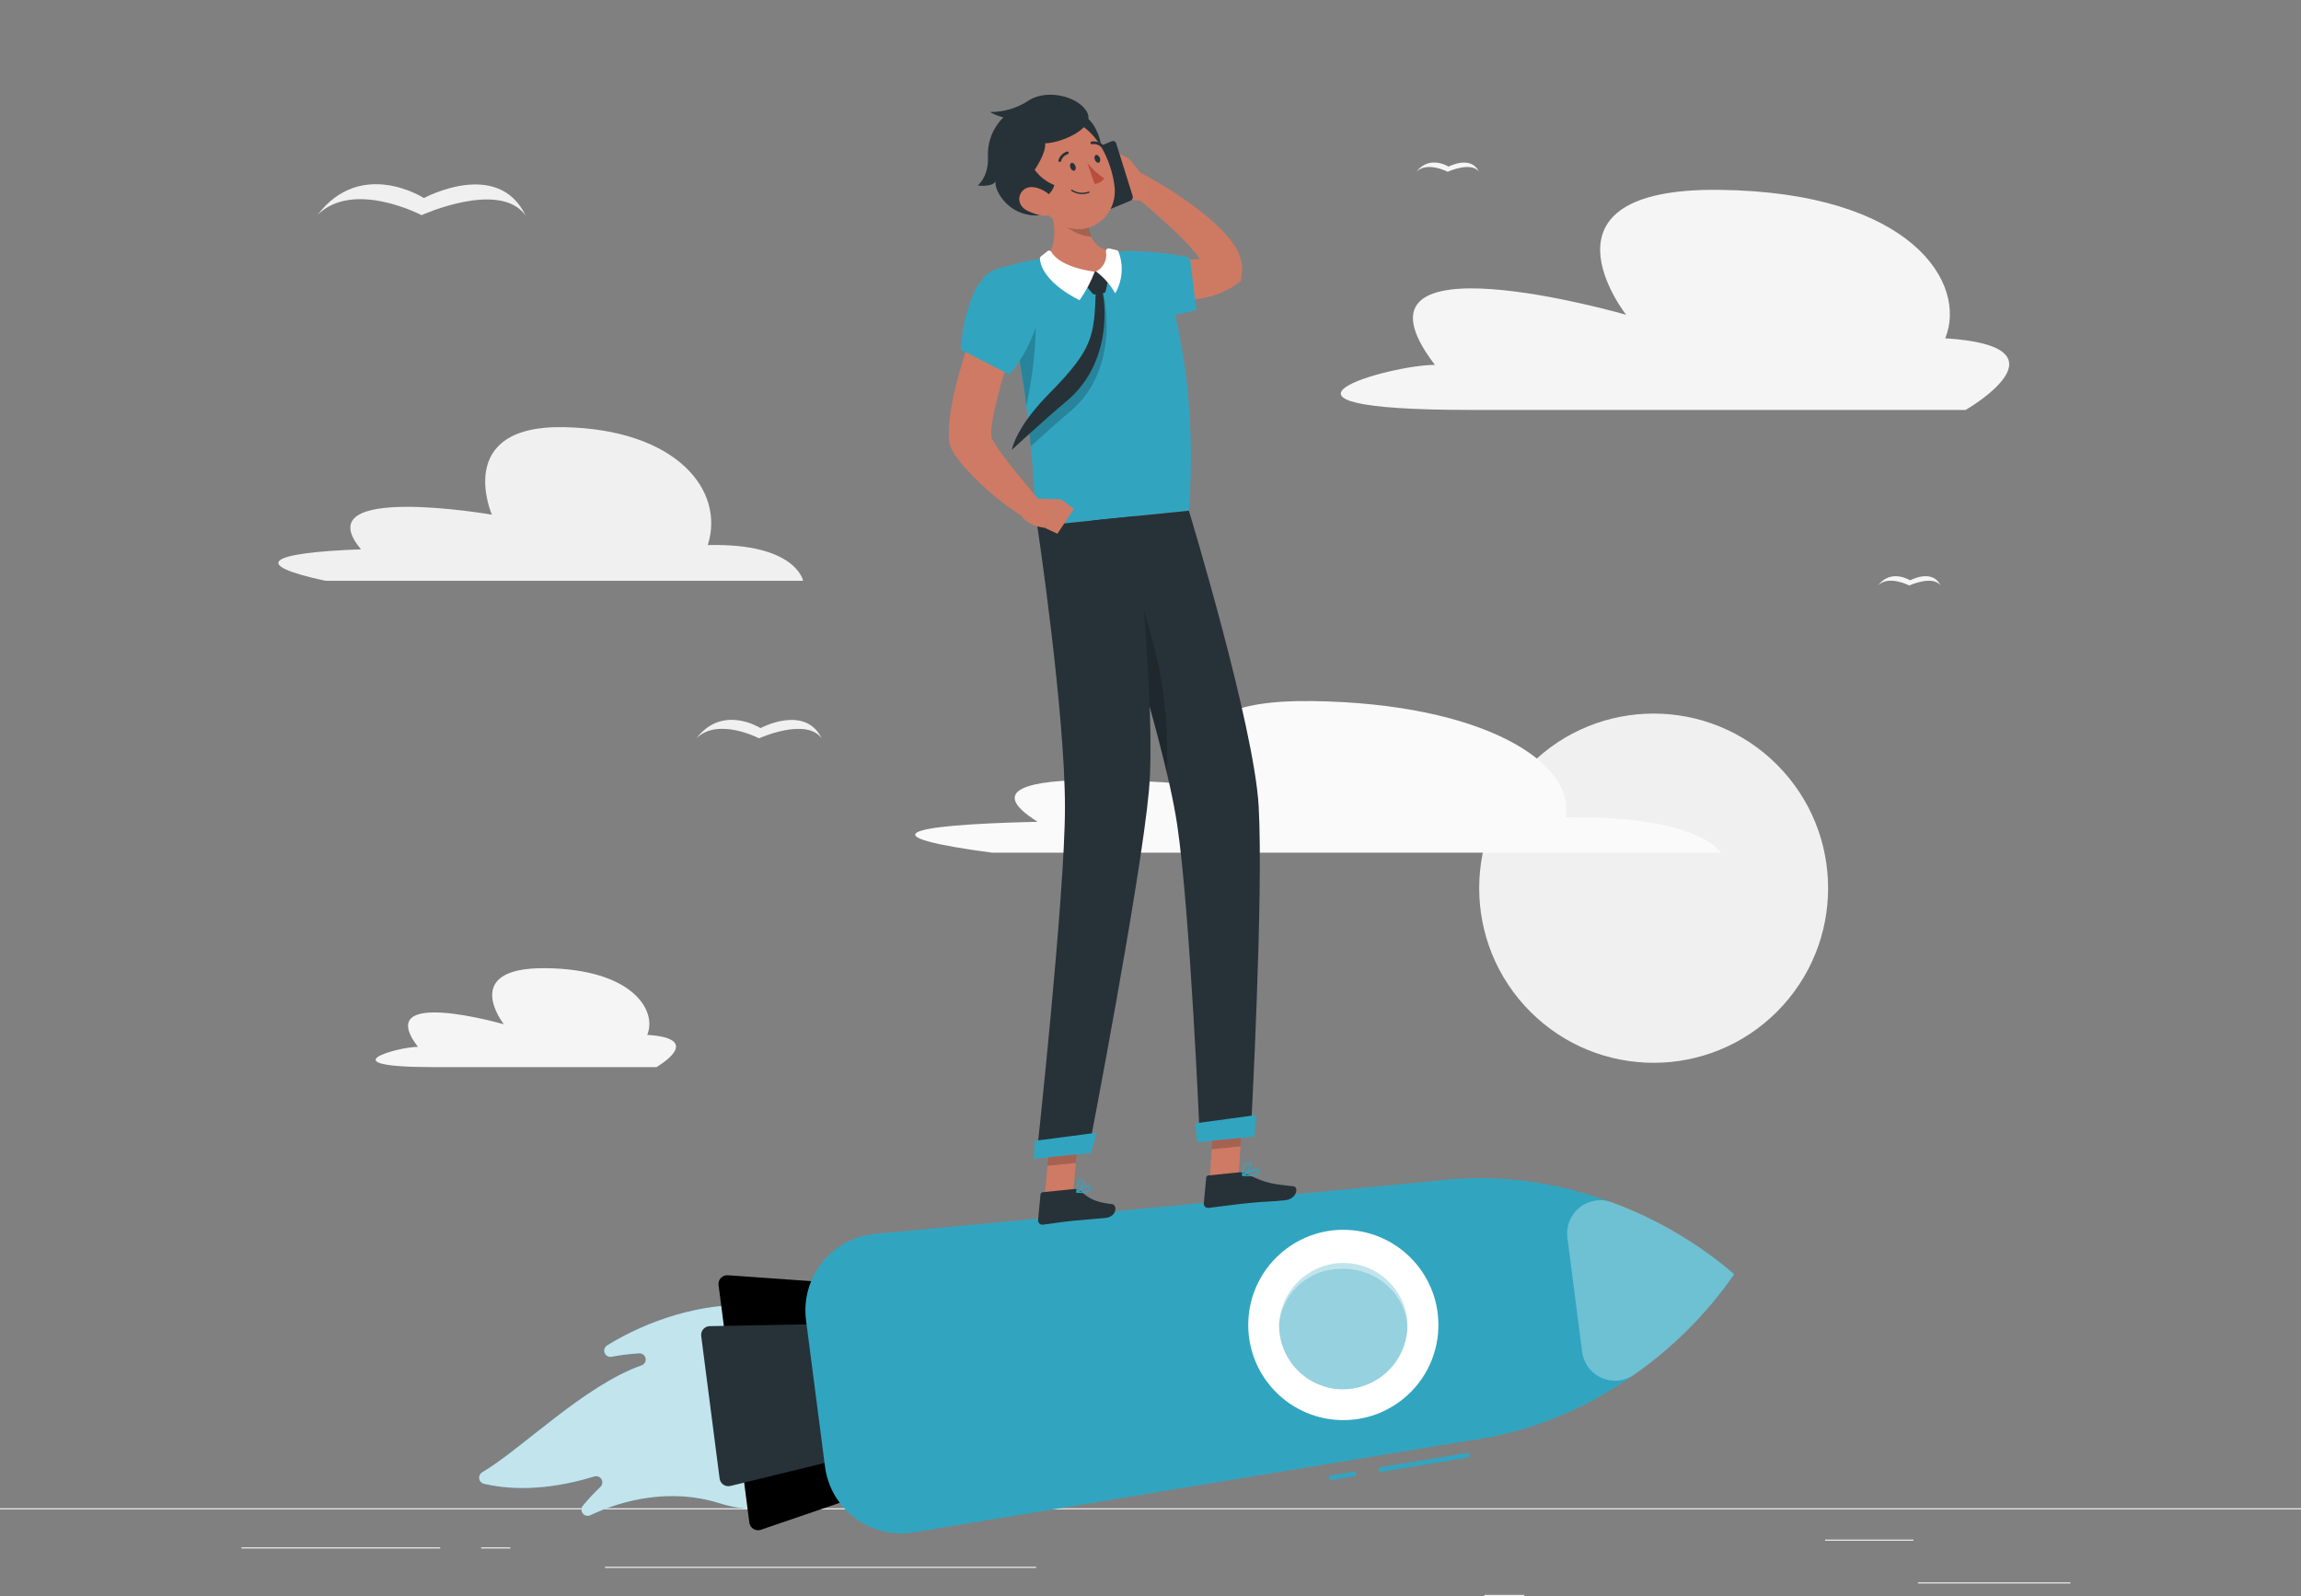 <svg width="1002" height="695" viewBox="0 0 1002 695" fill="none" xmlns="http://www.w3.org/2000/svg">
<rect x="0" y="0" width="1002" height="695" fill="#808080" stroke="none"/>
<g clip-path="url(#clip0_1167_3844)">
<path d="M1002 656.77H0V657.271H1002V656.77Z" fill="#EBEBEB"/>
<path d="M901.599 689.039H835.227V689.54H901.599V689.039Z" fill="#EBEBEB"/>
<path d="M663.764 694.496H646.35V694.998H663.764V694.496Z" fill="#EBEBEB"/>
<path d="M833.222 670.426H794.766V670.927H833.222V670.426Z" fill="#EBEBEB"/>
<path d="M191.682 673.797H105.129V674.298H191.682V673.797Z" fill="#EBEBEB"/>
<path d="M222.224 673.797H209.539V674.298H222.224V673.797Z" fill="#EBEBEB"/>
<path d="M451.201 682.262H263.467V682.763H451.201V682.262Z" fill="#EBEBEB"/>
<path d="M773.824 440.532C803.493 410.838 803.493 362.694 773.824 333C744.155 303.306 696.053 303.306 666.384 333C636.715 362.694 636.715 410.837 666.384 440.532C696.053 470.226 744.155 470.226 773.824 440.532Z" fill="#F0F0F0"/>
<path d="M141.683 252.898H349.718C349.718 252.898 346.712 236.411 308.215 237.354C315.85 213.285 294.307 187.01 245.71 186.007C197.113 185.004 214.188 224.116 214.188 224.116C214.188 224.116 132.505 209.976 157.214 239.199C116.733 240.683 108.737 245.838 141.683 252.898Z" fill="#F0F0F0"/>
<path d="M681.701 355.929C686.431 332.242 645.99 306.288 571.481 305.285C496.973 304.282 534.407 342.972 534.407 342.972C534.407 342.972 405.731 329.032 451.843 357.855C390.48 359.238 379.699 364.353 432.063 371.313H749.497C749.497 371.313 740.158 355.006 681.701 355.929Z" fill="#FAFAFA"/>
<path d="M640.419 178.505H855.969C855.969 178.505 904.065 150.866 847.051 147.316C856.851 123.689 832.783 83.615 748.635 82.672C664.487 81.729 708.114 137.067 708.114 137.067C708.114 137.067 579.858 100.062 624.848 158.889C605.208 158.829 535.329 178.505 640.419 178.505Z" fill="#F5F5F5"/>
<path d="M188.997 464.682H285.85C285.85 464.682 307.474 452.266 281.842 450.642C286.251 440.032 275.43 422.02 237.614 421.599C199.799 421.178 219.418 446.029 219.418 446.029C219.418 446.029 161.783 429.401 181.983 455.857C173.185 455.877 141.763 464.682 188.997 464.682Z" fill="#F5F5F5"/>
<path d="M184.608 86.244C184.608 86.244 157.293 68.654 138.275 93.585C153.887 78.1 183.566 93.685 183.566 93.685C183.566 93.685 217.634 78.241 228.856 93.805C216.772 68.794 184.608 86.244 184.608 86.244Z" fill="#F0F0F0"/>
<path d="M331.161 317.061C331.161 317.061 314.729 306.511 303.266 321.513C312.684 312.187 330.54 321.513 330.54 321.513C330.54 321.513 350.981 312.227 357.815 321.513C350.52 306.591 331.161 317.061 331.161 317.061Z" fill="#F0F0F0"/>
<path d="M630.799 72.564C630.799 72.564 622.583 67.288 616.771 74.79C621.481 70.137 630.419 74.79 630.419 74.79C630.419 74.79 640.639 70.137 644.046 74.79C640.479 67.349 630.799 72.564 630.799 72.564Z" fill="#F5F5F5"/>
<path d="M831.799 252.717C831.799 252.717 823.563 247.442 817.771 254.943C822.461 250.27 831.399 254.943 831.399 254.943C831.399 254.943 841.619 250.31 845.026 254.943C841.459 247.422 831.799 252.717 831.799 252.717Z" fill="#F5F5F5"/>
<path d="M369.457 605.364C376.291 644.957 344.387 664.453 313.345 654.605C292.203 647.905 271.261 653.06 257.073 659.819C256.515 660.084 255.883 660.149 255.282 660.005C254.682 659.86 254.149 659.514 253.772 659.024C253.395 658.535 253.197 657.931 253.211 657.313C253.224 656.695 253.448 656.1 253.846 655.628C256.229 652.759 258.779 650.033 261.481 647.464C261.915 647.041 262.195 646.485 262.275 645.885C262.355 645.284 262.232 644.674 261.925 644.152C261.618 643.629 261.145 643.225 260.581 643.004C260.018 642.783 259.396 642.757 258.816 642.931C246.472 646.722 228.275 650.252 210.72 646.12C210.193 645.994 209.716 645.713 209.35 645.314C208.983 644.915 208.744 644.415 208.662 643.879C208.58 643.344 208.66 642.795 208.891 642.305C209.122 641.815 209.494 641.404 209.959 641.126C227.494 630.757 254.247 603.459 279.317 594.574C279.946 594.371 280.477 593.943 280.811 593.373C281.144 592.802 281.256 592.129 281.124 591.481C280.993 590.833 280.627 590.257 280.098 589.862C279.569 589.466 278.913 589.28 278.255 589.339C274.3 589.564 270.364 590.046 266.471 590.783C265.838 590.941 265.169 590.864 264.588 590.568C264.006 590.271 263.552 589.774 263.308 589.168C263.064 588.562 263.046 587.889 263.26 587.271C263.473 586.654 263.902 586.134 264.467 585.809C299.618 563.966 360.72 554.78 369.457 605.364Z" fill="#31A5C0"/>
<path opacity="0.7" d="M369.457 605.364C376.291 644.957 344.387 664.453 313.345 654.605C292.203 647.905 271.261 653.06 257.073 659.819C256.515 660.084 255.883 660.149 255.282 660.005C254.682 659.86 254.149 659.514 253.772 659.024C253.395 658.535 253.197 657.931 253.211 657.313C253.224 656.695 253.448 656.1 253.846 655.628C256.229 652.759 258.779 650.033 261.481 647.464C261.915 647.041 262.195 646.485 262.275 645.885C262.355 645.284 262.232 644.674 261.925 644.152C261.618 643.629 261.145 643.225 260.581 643.004C260.018 642.783 259.396 642.757 258.816 642.931C246.472 646.722 228.275 650.252 210.72 646.12C210.193 645.994 209.716 645.713 209.35 645.314C208.983 644.915 208.744 644.415 208.662 643.879C208.58 643.344 208.66 642.795 208.891 642.305C209.122 641.815 209.494 641.404 209.959 641.126C227.494 630.757 254.247 603.459 279.317 594.574C279.946 594.371 280.477 593.943 280.811 593.373C281.144 592.802 281.256 592.129 281.124 591.481C280.993 590.833 280.627 590.257 280.098 589.862C279.569 589.466 278.913 589.28 278.255 589.339C274.3 589.564 270.364 590.046 266.471 590.783C265.838 590.941 265.169 590.864 264.588 590.568C264.006 590.271 263.552 589.774 263.308 589.168C263.064 588.562 263.046 587.889 263.26 587.271C263.473 586.654 263.902 586.134 264.467 585.809C299.618 563.966 360.72 554.78 369.457 605.364Z" fill="white"/>
<path d="M326.33 663.15L312.904 559.595C312.835 559.039 312.89 558.475 313.063 557.942C313.236 557.409 313.524 556.921 313.906 556.512C314.288 556.103 314.755 555.782 315.275 555.573C315.794 555.364 316.353 555.272 316.912 555.303L382.042 559.936C382.918 560.006 383.745 560.375 384.383 560.981C385.021 561.586 385.432 562.393 385.549 563.265L395.569 641.067C395.656 641.927 395.45 642.792 394.985 643.52C394.519 644.248 393.821 644.798 393.003 645.078L331.22 666.179C330.7 666.341 330.15 666.389 329.609 666.32C329.069 666.252 328.549 666.067 328.085 665.78C327.622 665.493 327.225 665.11 326.922 664.656C326.619 664.202 326.418 663.688 326.33 663.15Z" fill="black"/>
<path d="M313.365 643.832L305.349 581.775C305.281 581.244 305.326 580.705 305.481 580.193C305.635 579.68 305.896 579.206 306.246 578.801C306.595 578.396 307.026 578.07 307.511 577.842C307.995 577.615 308.522 577.493 309.056 577.483L383.846 576.079C384.782 576.057 385.694 576.383 386.405 576.994C387.116 577.605 387.575 578.458 387.693 579.389L393.705 625.119C393.821 626.05 393.591 626.991 393.059 627.764C392.527 628.537 391.73 629.087 390.82 629.311L318.154 647.041C317.627 647.183 317.076 647.21 316.537 647.121C315.999 647.032 315.485 646.829 315.032 646.525C314.578 646.221 314.195 645.824 313.907 645.359C313.62 644.895 313.435 644.374 313.365 643.832Z" fill="#263238"/>
<path d="M639.448 632.6L600.375 639.039L600.707 641.058L639.78 634.619L639.448 632.6Z" fill="#31A5C0"/>
<path d="M590.213 640.724L578.725 642.617L579.057 644.636L590.545 642.743L590.213 640.724Z" fill="#31A5C0"/>
<path d="M755.167 554.86C755.167 554.86 701.28 504.316 624.086 514.344L380.94 537.35C376.482 537.77 372.154 539.085 368.215 541.216C364.275 543.347 360.805 546.25 358.011 549.752C355.217 553.254 353.156 557.284 351.952 561.6C350.747 565.917 350.424 570.432 351 574.877L359.257 638.638C359.832 643.084 361.296 647.368 363.56 651.235C365.825 655.103 368.845 658.474 372.439 661.149C376.033 663.824 380.129 665.747 384.481 666.803C388.834 667.86 393.355 668.029 397.774 667.3L638.755 627.486C715.929 617.478 755.167 554.86 755.167 554.86Z" fill="#31A5C0"/>
<path opacity="0.3" d="M755.167 554.861C743.37 571.933 728.615 586.755 711.6 598.625C709.561 600.06 707.186 600.942 704.706 601.186C702.225 601.43 699.724 601.028 697.445 600.019C695.166 599.009 693.186 597.427 691.698 595.426C690.211 593.424 689.266 591.072 688.955 588.597L682.542 538.935C682.227 536.465 682.554 533.956 683.492 531.65C684.43 529.344 685.947 527.319 687.896 525.772C689.845 524.225 692.16 523.207 694.617 522.818C697.074 522.429 699.59 522.682 701.921 523.551C721.402 530.707 739.438 541.312 755.167 554.861Z" fill="white"/>
<path d="M626.33 578.813C627.351 555.95 609.661 536.588 586.818 535.565C563.974 534.543 544.628 552.248 543.607 575.111C542.586 597.974 560.276 617.336 583.119 618.359C605.962 619.381 625.308 601.676 626.33 578.813Z" fill="white"/>
<path opacity="0.3" d="M612.822 579.188C612.296 585.58 609.599 591.6 605.18 596.245C600.761 600.89 594.887 603.881 588.533 604.721C588.133 604.721 587.712 604.821 587.291 604.841C585.518 605.012 583.733 605.012 581.96 604.841C581.339 604.841 580.698 604.701 580.097 604.6C579.495 604.5 579.215 604.44 578.754 604.32C573.167 603.057 568.103 600.105 564.249 595.864C560.395 591.623 557.938 586.298 557.211 580.612C557.048 579.281 556.974 577.941 556.99 576.601C557.345 569.689 560.238 563.152 565.113 558.243C569.988 553.335 576.503 550.402 583.407 550.007C590.311 549.611 597.117 551.782 602.52 556.101C607.923 560.421 611.542 566.585 612.682 573.412C612.934 575.327 612.981 577.263 612.822 579.188Z" fill="#31A5C0"/>
<path opacity="0.3" d="M612.822 579.187C612.296 585.58 609.599 591.599 605.18 596.244C600.761 600.889 594.887 603.881 588.533 604.72C588.133 604.72 587.712 604.821 587.291 604.841C585.518 605.001 583.733 605.001 581.96 604.841C581.339 604.841 580.698 604.7 580.097 604.6C579.495 604.5 579.215 604.439 578.754 604.319C573.167 603.057 568.103 600.105 564.249 595.864C560.395 591.623 557.938 586.298 557.211 580.612C557.048 579.281 556.974 577.941 556.99 576.6C557.632 570.431 560.392 564.677 564.799 560.317C569.206 555.957 574.988 553.262 581.159 552.692C596.489 550.867 610.537 561.056 612.581 575.417C612.751 576.666 612.831 577.926 612.822 579.187Z" fill="#31A5C0"/>
<path d="M526.793 514.323L539.318 513.079L541.081 484.438L528.556 485.681L526.793 514.323Z" fill="#CF7A64"/>
<path d="M454.889 521.765L467.213 520.522L469.838 491.379L457.514 492.622L454.889 521.765Z" fill="#CF7A64"/>
<path d="M467.915 517.754L454.047 519.158C453.805 519.18 453.578 519.287 453.406 519.459C453.234 519.631 453.127 519.858 453.105 520.1L452.043 531.292C452.022 531.561 452.059 531.831 452.152 532.084C452.246 532.337 452.393 532.567 452.583 532.757C452.773 532.948 453.003 533.095 453.256 533.188C453.508 533.282 453.778 533.319 454.047 533.298C458.876 532.736 461.181 532.215 467.273 531.593C471.021 531.212 476.051 530.891 481.301 530.37C486.552 529.848 486.532 524.673 484.347 524.352C474.588 523.249 473.385 520.682 469.999 518.335C469.397 517.896 468.657 517.689 467.915 517.754Z" fill="#263238"/>
<path d="M539.678 510.493L526.211 511.857C525.967 511.876 525.738 511.981 525.565 512.154C525.393 512.327 525.287 512.556 525.269 512.8L524.207 523.992C524.182 524.261 524.217 524.533 524.309 524.788C524.401 525.042 524.548 525.273 524.739 525.465C524.93 525.656 525.161 525.803 525.416 525.895C525.67 525.987 525.942 526.022 526.211 525.997C531.061 525.436 538.035 524.433 544.147 523.831C551.301 523.109 551.341 523.47 559.718 522.628C564.768 522.126 565.529 516.871 563.365 516.611C553.445 515.467 551.722 515.427 542.724 511.135C541.782 510.657 540.732 510.436 539.678 510.493Z" fill="#263238"/>
<path d="M491.643 112.32C494.769 112.62 498.296 112.961 501.663 113.102C505.029 113.242 508.396 113.403 511.683 113.403C514.85 113.385 518.014 113.198 521.162 112.841C523.659 112.582 526.103 111.953 528.416 110.976L524.729 116.632C524.729 117.294 524.869 117.294 524.729 116.893C524.558 116.272 524.316 115.673 524.007 115.107C523.056 113.405 521.942 111.8 520.681 110.314C517.796 106.847 514.697 103.565 511.402 100.486C508.035 97.277 504.488 94.128 500.901 91.019C497.314 87.91 493.587 84.841 489.979 81.833L494.809 74.211C499.278 76.517 503.486 79.005 507.735 81.592C511.983 84.179 516.072 86.987 520.12 89.996C524.3 93.038 528.245 96.39 531.923 100.024C533.964 102.088 535.809 104.338 537.434 106.744C538.44 108.222 539.261 109.819 539.879 111.497C540.786 113.845 541.102 116.379 540.801 118.878L540.36 122.408L537.073 124.675C533.116 127.195 528.705 128.919 524.087 129.749C520.123 130.552 516.104 131.048 512.064 131.233C508.176 131.434 504.348 131.414 500.561 131.233C496.773 131.053 493.106 130.792 489.098 130.17L491.643 112.32Z" fill="#CE7A63"/>
<path d="M498.998 78.219L491.623 68.973L486.092 82.23C486.092 82.23 492.785 90.113 499.879 86.242L498.998 78.219Z" fill="#CF7A64"/>
<path d="M481.842 64.223L480.6 79.245L486.091 82.234L491.602 69.036L481.842 64.223Z" fill="#CF7A64"/>
<path d="M472.805 66.185L484.028 61.552C484.209 61.457 484.41 61.403 484.614 61.392C484.819 61.382 485.023 61.416 485.214 61.492C485.404 61.569 485.576 61.685 485.717 61.834C485.858 61.983 485.965 62.16 486.032 62.354L493.266 85.44C493.353 85.846 493.294 86.269 493.1 86.636C492.906 87.003 492.589 87.29 492.204 87.446L480.962 92.079C480.78 92.174 480.58 92.228 480.375 92.238C480.17 92.249 479.966 92.214 479.776 92.138C479.585 92.062 479.414 91.946 479.272 91.797C479.131 91.648 479.024 91.471 478.958 91.276L471.743 68.191C471.66 67.785 471.721 67.363 471.915 66.997C472.108 66.631 472.423 66.344 472.805 66.185Z" fill="#263238"/>
<path d="M479.418 134.38C487.574 144.248 521.001 135.002 521.001 135.002L518.175 112.317C518.175 112.317 509.738 109.79 493.005 109.268C475.851 108.727 470.48 123.509 479.418 134.38Z" fill="#31A5C0"/>
<path opacity="0.2" d="M541.081 484.438L540.159 499.2L527.654 500.443L528.556 485.681L541.081 484.438Z" fill="black"/>
<path opacity="0.2" d="M457.493 492.642L469.838 491.398L468.475 506.421L456.15 507.665L457.493 492.642Z" fill="black"/>
<path d="M505.109 115.566C509.959 128.161 521.863 165.708 517.714 222.39L451.743 229.029C450.019 219 449.739 163.843 433.947 117.19C441.079 115.049 448.342 113.374 455.691 112.176C464.981 110.698 474.348 109.761 483.747 109.368C488.548 109.351 493.347 109.626 498.115 110.19C499.661 110.36 501.13 110.951 502.364 111.899C503.597 112.847 504.547 114.115 505.109 115.566Z" fill="#31A5C0"/>
<path opacity="0.2" d="M479.758 125.857L477.173 126.198C477.434 148.261 477.754 154.278 457.855 174.897C454.261 178.557 451.002 182.53 448.115 186.771C448.376 189.378 448.636 191.905 448.877 194.352C454.027 189.639 460.901 183.461 466.031 179.169C489.177 159.834 480.42 125.576 479.758 125.857Z" fill="black"/>
<path opacity="0.2" d="M449.759 127.523C451.763 135.245 451.763 154.259 446.954 176.683C444.736 158.103 440.894 139.754 435.471 121.847C439.739 120.864 447.795 120.342 449.759 127.523Z" fill="black"/>
<path d="M456.07 85.621C458.976 94.466 461.261 105.538 455.689 112.177C455.689 112.177 460.459 120.962 477.232 119.277C492.543 117.733 483.745 109.369 483.745 109.369C473.365 107.985 472.343 95.509 473.224 88.329L456.07 85.621Z" fill="#CF7A64"/>
<path d="M477.954 118.476L481.962 122.126C482.103 122.252 482.209 122.413 482.268 122.592C482.328 122.772 482.34 122.964 482.303 123.149L481.481 126.799C481.441 127.004 481.339 127.191 481.188 127.335C481.037 127.479 480.845 127.572 480.639 127.602L476.731 128.183C476.549 128.213 476.361 128.193 476.189 128.126C476.016 128.059 475.865 127.947 475.749 127.802L473.064 124.593C472.918 124.411 472.838 124.185 472.838 123.951C472.838 123.718 472.918 123.491 473.064 123.309L476.411 118.616C476.5 118.501 476.612 118.406 476.739 118.337C476.867 118.267 477.007 118.225 477.152 118.211C477.297 118.198 477.442 118.215 477.58 118.26C477.718 118.306 477.845 118.379 477.954 118.476Z" fill="#263238"/>
<path d="M476.713 118.333C475.031 122.714 472.816 126.87 470.12 130.709C470.12 130.709 453.827 123.287 452.845 112.657C452.831 112.467 452.863 112.275 452.94 112.101C453.017 111.926 453.136 111.772 453.286 111.654C453.907 111.173 455.029 110.29 456.092 109.388C456.216 109.276 456.365 109.194 456.525 109.147C456.686 109.1 456.855 109.089 457.02 109.116C457.186 109.143 457.343 109.207 457.48 109.302C457.618 109.398 457.732 109.523 457.815 109.669C459.118 111.935 463.326 116.428 476.713 118.333Z" fill="white"/>
<path d="M477.293 118.196C480.698 120.769 483.542 124.011 485.65 127.723C487.206 125.007 488.142 121.98 488.392 118.859C488.641 115.739 488.197 112.601 487.093 109.672C487.022 109.499 486.913 109.344 486.774 109.219C486.635 109.094 486.47 109.002 486.291 108.95C485.59 108.769 484.287 108.449 482.944 108.188C482.766 108.154 482.582 108.163 482.408 108.215C482.234 108.267 482.075 108.359 481.944 108.485C481.812 108.61 481.713 108.765 481.653 108.937C481.594 109.108 481.576 109.292 481.602 109.471C481.938 111.197 481.699 112.986 480.92 114.562C480.142 116.139 478.867 117.416 477.293 118.196Z" fill="white"/>
<path d="M479.639 125.717C480.28 125.416 486.773 156.104 464.368 174.757C455.23 182.358 440.541 195.937 440.561 195.917C441.923 190.522 446.212 182.198 456.973 171.287C476.432 151.571 476.412 146.215 477.214 126.138L479.639 125.717Z" fill="#263238"/>
<path opacity="0.2" d="M473.226 88.248C472.511 93.266 473.205 98.385 475.23 103.03C473.636 102.957 472.062 102.646 470.561 102.108C464.549 100.002 461.242 96.091 457.535 90.074C457.114 88.509 456.653 86.965 456.172 85.481L473.226 88.248Z" fill="black"/>
<path d="M466.472 58.265C468.857 39.391 482.725 59.368 478.877 68.755C476.512 74.491 465.891 62.798 466.472 58.265Z" fill="#263238"/>
<path d="M447.393 75.391C452.142 86.864 454.347 93.804 462.283 97.916C474.206 104.093 486.651 94.085 485.369 81.489C484.227 70.156 476.651 53.288 463.706 52.326C460.864 52.09 458.011 52.599 455.427 53.804C452.842 55.01 450.617 56.868 448.97 59.197C447.323 61.526 446.311 64.245 446.034 67.085C445.758 69.925 446.226 72.788 447.393 75.391Z" fill="#CF7A64"/>
<path d="M452.744 86.484C454.26 86.218 455.667 85.52 456.797 84.474C457.927 83.428 458.733 82.079 459.117 80.588C455.698 79.223 452.733 76.922 450.56 73.949C450.56 73.949 455.65 66.628 455.109 62.396C461.642 62.396 476.953 56.078 473.486 49.078C470.019 42.078 456.271 38.628 448.255 43.562C443.2 47.006 437.216 48.826 431.101 48.777C432.922 49.856 434.905 50.635 436.973 51.084C434.709 53.3 432.937 55.969 431.773 58.917C430.61 61.865 430.08 65.026 430.219 68.192C430.6 77.158 425.73 80.768 425.73 80.768C425.73 80.768 431.742 81.671 433.586 79.023C432.765 81.952 437.714 92.201 448.596 93.645C460.78 95.189 452.744 86.484 452.744 86.484Z" fill="#263238"/>
<path d="M447.755 91.96C452.264 93.966 455.771 94.668 458.096 93.304C460.42 91.94 459.759 87.186 456.793 84.599C454.128 82.272 448.877 80.046 445.831 82.593C442.785 85.14 443.106 89.854 447.755 91.96Z" fill="#CF7A64"/>
<path d="M517.714 222.391C517.714 222.391 546.09 315.777 548.094 350.997C550.299 389.647 544.728 492.36 544.728 492.36L522.423 494.646C522.423 494.646 518.255 396.848 512.604 359.02C506.471 317.963 475.67 226.643 475.67 226.643L517.714 222.391Z" fill="#263238"/>
<path opacity="0.2" d="M498.175 266.418L494.668 286.816C499.578 303.423 504.488 321.094 508.075 336.417C509.136 312.672 505.779 288.936 498.175 266.418Z" fill="black"/>
<path d="M520.58 489.153L521.302 497.396L546.251 494.889L546.973 485.562L520.58 489.153Z" fill="#31A5C0"/>
<path d="M494.308 224.738C494.308 224.738 503.546 308.236 500.32 344.259C496.733 383.731 473.907 501.727 473.907 501.727L451.322 504.014C451.322 504.014 463.747 390.21 463.747 351.58C463.747 309.58 451.723 229.131 451.723 229.131L494.308 224.738Z" fill="#263238"/>
<path d="M450.539 496.792L450.219 504.554L475.048 502.047L477.573 493.242L450.539 496.792Z" fill="#31A5C0"/>
<path d="M466.091 72.947C466.411 73.889 467.193 74.511 467.794 74.31C468.395 74.11 468.656 73.167 468.315 72.305C467.975 71.442 467.233 70.74 466.612 70.941C465.991 71.141 465.75 71.984 466.091 72.947Z" fill="#263238"/>
<path d="M476.752 69.478C477.072 70.42 477.854 71.042 478.455 70.842C479.056 70.641 479.317 69.698 478.976 68.836C478.636 67.974 477.894 67.272 477.273 67.472C476.652 67.673 476.431 68.515 476.752 69.478Z" fill="#263238"/>
<path d="M473.525 71.039C475.654 73.588 478.114 75.841 480.84 77.738C480.357 78.416 479.728 78.977 478.999 79.379C478.271 79.782 477.462 80.016 476.632 80.065L473.525 71.039Z" fill="#BA4D3C"/>
<path d="M474.268 83.979C474.339 83.948 474.394 83.891 474.424 83.82C474.454 83.749 474.456 83.669 474.429 83.597C474.418 83.559 474.399 83.524 474.373 83.493C474.347 83.463 474.315 83.438 474.279 83.421C474.243 83.404 474.204 83.395 474.164 83.394C474.124 83.393 474.084 83.401 474.048 83.417C472.884 83.866 471.629 84.031 470.389 83.899C469.148 83.766 467.957 83.34 466.914 82.655C466.854 82.608 466.779 82.582 466.703 82.582C466.627 82.582 466.553 82.608 466.493 82.655C466.442 82.713 466.414 82.788 466.414 82.865C466.414 82.943 466.442 83.018 466.493 83.076C467.621 83.841 468.917 84.322 470.27 84.479C471.624 84.636 472.995 84.465 474.268 83.979Z" fill="#263238"/>
<path d="M461.681 70.519C461.766 70.486 461.842 70.435 461.904 70.369C461.966 70.303 462.013 70.224 462.042 70.138C462.246 69.439 462.617 68.799 463.124 68.275C463.63 67.751 464.256 67.358 464.948 67.13C465.022 67.109 465.091 67.074 465.151 67.026C465.211 66.978 465.261 66.919 465.299 66.852C465.336 66.785 465.36 66.711 465.368 66.635C465.377 66.559 465.37 66.481 465.349 66.408C465.33 66.332 465.297 66.261 465.25 66.198C465.203 66.136 465.145 66.083 465.077 66.044C465.01 66.005 464.935 65.979 464.858 65.969C464.781 65.96 464.702 65.965 464.627 65.987C463.748 66.263 462.95 66.752 462.304 67.409C461.658 68.067 461.182 68.873 460.92 69.757C460.875 69.906 460.89 70.067 460.961 70.205C461.032 70.343 461.154 70.449 461.301 70.499C461.422 70.546 461.556 70.553 461.681 70.519Z" fill="#263238"/>
<path d="M480.219 64.182C480.305 64.147 480.381 64.092 480.44 64.022C480.544 63.91 480.602 63.763 480.602 63.61C480.602 63.458 480.544 63.311 480.44 63.199C479.758 62.556 478.935 62.082 478.038 61.814C477.14 61.546 476.192 61.491 475.27 61.655C475.196 61.675 475.127 61.711 475.066 61.758C475.006 61.806 474.956 61.865 474.919 61.932C474.882 61.999 474.858 62.073 474.849 62.15C474.841 62.226 474.847 62.303 474.869 62.377C474.887 62.453 474.921 62.524 474.968 62.586C475.014 62.649 475.073 62.701 475.14 62.74C475.208 62.78 475.282 62.805 475.359 62.815C475.437 62.825 475.515 62.819 475.59 62.798C476.31 62.682 477.048 62.736 477.744 62.955C478.439 63.175 479.074 63.553 479.598 64.062C479.68 64.138 479.782 64.189 479.892 64.21C480.001 64.231 480.115 64.222 480.219 64.182Z" fill="#263238"/>
<path d="M426.091 137.551L442.885 144.41C442.885 144.41 429.057 185.568 432.043 191.143C436.051 198.725 446.893 210.82 453.326 218.862C452.736 221.891 451.353 224.708 449.318 227.026C435.811 220.587 414.528 200.45 413.426 192.728C411.001 175.058 426.091 137.551 426.091 137.551Z" fill="#CF7A64"/>
<path d="M433.946 117.192C420.219 121.644 418.295 152.191 418.295 152.191L439.537 163.102C445.644 155.826 450.029 147.262 452.363 138.051C456.07 122.547 446.01 113.28 433.946 117.192Z" fill="#31A5C0"/>
<path d="M472.263 519.479C473.1 519.458 473.905 519.154 474.548 518.616C474.746 518.405 474.887 518.147 474.961 517.867C475.034 517.587 475.037 517.293 474.969 517.012C474.943 516.841 474.874 516.68 474.769 516.543C474.663 516.406 474.525 516.298 474.367 516.229C472.925 515.668 469.237 518.516 468.816 518.837C468.788 518.886 468.773 518.941 468.773 518.997C468.773 519.054 468.788 519.109 468.816 519.158C468.832 519.211 468.863 519.259 468.906 519.295C468.949 519.33 469.001 519.353 469.057 519.358C470.118 519.518 471.193 519.558 472.263 519.479ZM473.766 516.751C473.898 516.719 474.035 516.719 474.167 516.751C474.167 516.751 474.347 516.851 474.388 517.072C474.438 517.263 474.441 517.464 474.395 517.656C474.35 517.848 474.258 518.027 474.127 518.175C472.813 518.937 471.259 519.174 469.778 518.837C470.956 517.888 472.312 517.186 473.766 516.771V516.751Z" fill="#31A5C0"/>
<path d="M469.036 519.476H469.176C470.379 518.654 472.503 515.705 472.062 514.362C471.991 514.152 471.851 513.973 471.666 513.853C471.48 513.733 471.26 513.679 471.04 513.7C470.817 513.688 470.594 513.725 470.386 513.808C470.178 513.891 469.991 514.018 469.838 514.181C468.555 515.505 468.715 519.095 468.715 519.235C468.718 519.289 468.734 519.341 468.762 519.386C468.79 519.432 468.829 519.47 468.876 519.496C468.93 519.508 468.987 519.501 469.036 519.476ZM470.9 514.241H471.04C471.421 514.241 471.481 514.422 471.501 514.482C471.761 515.284 470.439 517.47 469.297 518.493C469.203 517.087 469.546 515.686 470.279 514.482C470.358 514.381 470.458 514.299 470.572 514.24C470.686 514.181 470.812 514.147 470.94 514.141L470.9 514.241Z" fill="#31A5C0"/>
<path d="M545.088 512.135C546.142 512.114 547.158 511.74 547.974 511.072C548.159 510.878 548.292 510.64 548.358 510.38C548.425 510.12 548.424 509.847 548.355 509.588C548.322 509.43 548.252 509.283 548.151 509.157C548.05 509.032 547.92 508.932 547.774 508.866C546.17 508.184 541.521 511.192 541 511.533C540.953 511.572 540.918 511.621 540.897 511.678C540.876 511.734 540.87 511.795 540.88 511.854C540.898 511.912 540.932 511.963 540.978 512.002C541.024 512.041 541.081 512.066 541.14 512.075C542.452 512.208 543.773 512.228 545.088 512.135ZM547.092 509.448C547.277 509.403 547.469 509.403 547.653 509.448C547.711 509.471 547.762 509.509 547.801 509.559C547.839 509.608 547.865 509.666 547.874 509.728C547.92 509.899 547.923 510.079 547.881 510.251C547.838 510.423 547.753 510.581 547.633 510.711C546.972 511.453 544.948 511.774 542.162 511.594C543.673 510.606 545.34 509.88 547.092 509.448Z" fill="#31A5C0"/>
<path d="M541.2 512.076H541.32C542.723 511.254 545.328 508.305 544.948 506.942C544.847 506.621 544.567 506.219 543.745 506.219C543.455 506.212 543.168 506.267 542.901 506.381C542.635 506.495 542.396 506.666 542.202 506.881C541.24 508.347 540.776 510.085 540.879 511.836C540.882 511.884 540.896 511.931 540.92 511.973C540.945 512.015 540.979 512.05 541.02 512.076C541.078 512.095 541.141 512.095 541.2 512.076ZM543.585 506.781H543.765C544.306 506.781 544.366 506.982 544.386 507.042C544.627 507.864 542.884 510.151 541.461 511.234C541.415 509.807 541.822 508.403 542.623 507.222C542.884 506.969 543.223 506.813 543.585 506.781Z" fill="#31A5C0"/>
<path d="M450.3 217.078L462.104 217.459L454.91 229.794C454.91 229.794 444.589 229.092 443.547 221.029L450.3 217.078Z" fill="#CF7A64"/>
<path d="M467.634 221.589L460.48 232.42L454.809 229.792L462.103 217.457L467.634 221.589Z" fill="#CF7A64"/>
</g>
<defs>
<clipPath id="clip0_1167_3844">
<rect width="1002" height="695" fill="white"/>
</clipPath>
</defs>
</svg>
